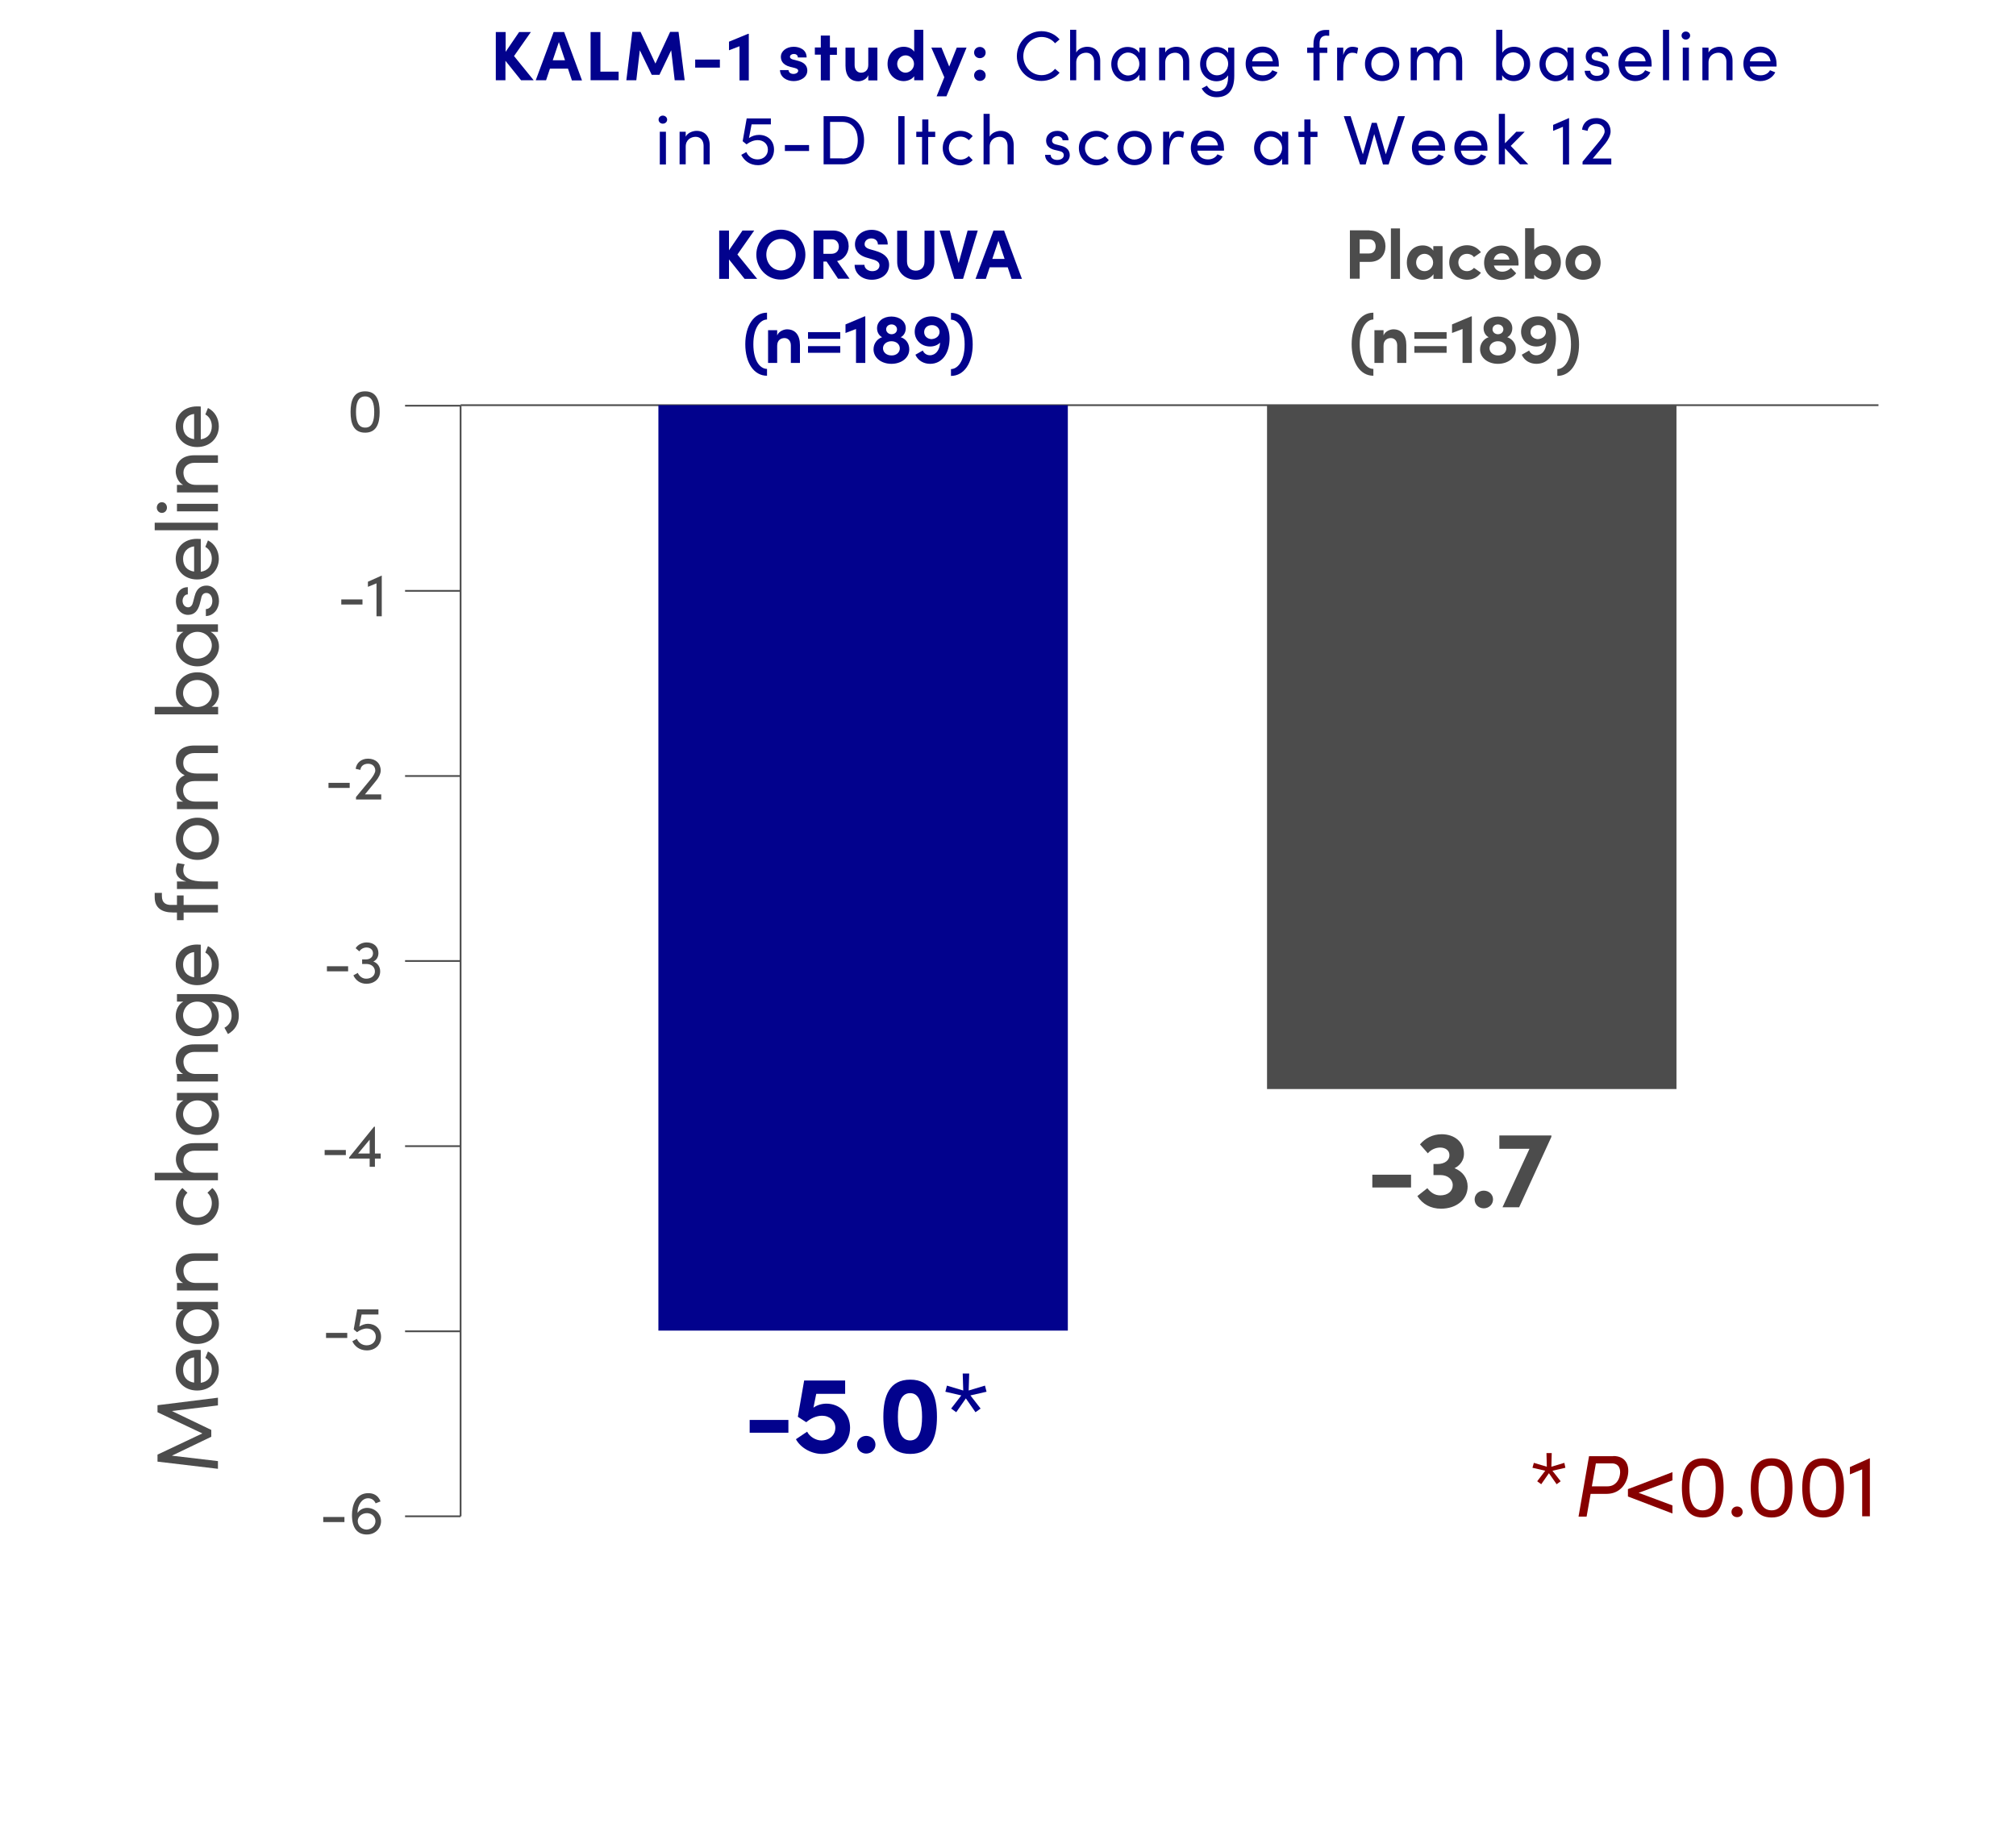 <svg xmlns="http://www.w3.org/2000/svg" xmlns:xlink="http://www.w3.org/1999/xlink" x="0px" y="0px" viewBox="0 0 1150.7 1040.6" style="enable-background:new 0 0 1150.7 1040.6;" xml:space="preserve"><style type="text/css">	.st0{fill:#02028D;}	.st1{fill:#4C4C4C;}	.st2{fill:none;stroke:#4C4C4C;}	.st3{fill:#870000;}</style><g id="Calque_1">	<g>		<path class="st0" d="M304.6,45.8h-7.2l-8.9-11.1v11.1H283V18.3h5.6v11.3l7.7-11.3h6.7L293.4,32L304.6,45.8z"></path>		<path class="st0" d="M326.4,45.8l-2.2-6.6h-10.3l-2.2,6.6h-5.9L316,18.3h6l10.2,27.6H326.4z M315.5,34.4h7L319,24L315.5,34.4z"></path>		<path class="st0" d="M342.7,40.9h10.4v4.9h-16V18.3h5.6V40.9z"></path>		<path class="st0" d="M390.8,45.8h-5.7l-2-17.1l-6.7,14H372l-6.8-14l-2,17.1h-5.7l3.4-27.6h4.7l8.5,18.1l8.4-18.1h4.8L390.8,45.8z"></path>		<path class="st0" d="M396.8,38.6V34h14.1v4.6H396.8z"></path>		<path class="st0" d="M427,19.3h0.4v26.6h-5.3V26.4l-6,2.3v-4.9L427,19.3z"></path>		<path class="st0" d="M445.2,40h4.9c0,1.1,0.9,2.2,2.8,2.2c1.5,0,2.7-0.8,2.7-1.8c0-0.8-0.6-1.2-2-1.6l-2.5-0.6   c-4.8-1.3-5.4-4-5.4-5.9c0-2.9,3-5.6,7.3-5.6c3.4,0,7.4,1.6,7.4,6.1h-5c0-1.3-1-2-2.3-2c-1.2,0-2.2,0.7-2.2,1.6   c0,0.9,0.8,1.3,1.8,1.6l3.1,0.8c4.5,1.2,5,4,5,5.5c0,3.9-4,6-7.8,6C449.1,46.3,445.3,44.1,445.2,40z"></path>		<path class="st0" d="M477.7,27.2v4.1h-4v14.6h-5.2V31.2h-3.4v-4.1h3.4v-6.8h5.2v6.8H477.7z"></path>		<path class="st0" d="M495.6,27.2h5.2v18.7h-5.2v-3c-0.8,2.4-3.8,3.5-5.6,3.5c-4.9,0-7.4-3.3-7.4-8.9V27.2h5.2v10   c0,2.9,1.8,4.3,3.6,4.3c1.9,0,4.2-1,4.2-4.4V27.2z"></path>		<path class="st0" d="M521.8,17h5.2v28.8h-5.2v-2.3c-1.3,1.9-3.9,2.8-6,2.8c-4.8,0-9.2-3.8-9.2-9.8s4.4-9.8,9.2-9.8   c2.2,0,4.7,0.8,6,2.8V17z M521.7,36.5c0-2.9-2.4-4.9-4.8-4.9c-2.6,0-4.8,2.2-4.8,4.9c0,2.7,2.2,5,4.8,5   C519.4,41.4,521.7,39.3,521.7,36.5z"></path>		<path class="st0" d="M546.1,27.2h5.6L540.2,55h-5.6l4.4-10.9l-7.4-16.9h5.8l4.4,10.8L546.1,27.2z"></path>		<path class="st0" d="M556,30c0-1.9,1.5-3.2,3.3-3.2c1.8,0,3.3,1.4,3.3,3.2c0,1.9-1.5,3.2-3.3,3.2C557.5,33.2,556,31.9,556,30z    M556,43c0-1.8,1.5-3.2,3.3-3.2c1.8,0,3.3,1.4,3.3,3.2c0,1.9-1.5,3.2-3.3,3.2C557.5,46.2,556,44.8,556,43z"></path>		<path class="st0" d="M580.4,32.1c0-7.8,6.2-14.3,14-14.3c4.2,0,7.9,1.8,10.4,4.7l-2.6,2.2c-1.8-2.2-4.6-3.6-7.7-3.6   c-5.8,0-10.4,5-10.4,11c0,5.9,4.6,10.8,10.4,10.8c3.1,0,5.9-1.4,7.7-3.6l2.6,2.2c-2.4,2.9-6.1,4.7-10.4,4.7   C586.6,46.3,580.4,39.9,580.4,32.1z"></path>		<path class="st0" d="M628,35v10.8h-3.5V35.2c0-3.1-1.9-5.1-4.5-5.1s-5.7,1.6-5.7,5.6v10.1h-3.5V17h3.5v13c1.1-2.3,4.2-3.3,6.2-3.3   C625.2,26.7,628.1,29.8,628,35z"></path>		<path class="st0" d="M650.3,27.2h3.5v18.7h-3.5v-3.3c-1.2,2.2-3.8,3.8-6.8,3.8c-4.9,0-9.2-4.1-9.2-9.8c0-5.5,4-9.8,9.3-9.8   c2.8,0,5.4,1.2,6.7,3.4V27.2z M650.3,36.5c0-3.8-3.2-6.5-6.4-6.5c-3.4,0-6.1,3-6.1,6.5c0,3.6,2.7,6.6,6.2,6.6   C647.3,43,650.3,40.3,650.3,36.5z"></path>		<path class="st0" d="M678.8,35v10.8h-3.5V35.2c0-3.1-1.9-5.1-4.5-5.1s-5.7,1.6-5.7,5.6v10.1h-3.5V27.2h3.5V30   c1.1-2.3,4.2-3.3,6.2-3.3C675.9,26.7,678.8,29.8,678.8,35z"></path>		<path class="st0" d="M701,27.2h3.5v16.1c0,8.8-4,12.2-10.2,12.2c-3.4,0-6.6-1.7-8.4-5l3-1.6c1.2,2.1,3.4,3.3,5.4,3.3   c4.1,0,6.7-2.3,6.7-8.6v-0.6c-1.2,2.1-4,3.4-6.6,3.4c-5.1,0-9.4-4-9.4-9.8c0-5.9,4.2-9.8,9.3-9.8c2.8,0,5.4,1.2,6.7,3.4V27.2z    M701,36.4c0-4-3.3-6.5-6.4-6.5c-3.4,0-6.1,2.7-6.1,6.5c0,3.7,2.7,6.6,6.1,6.6C698,43,701,40.4,701,36.4z"></path>		<path class="st0" d="M729.9,38h-15.2c0.5,3.3,2.9,5,6.1,5c2.3,0,4.4-1,5.4-2.9l3,1.2c-1.6,3.2-5,5-8.6,5c-5.3,0-9.6-4-9.6-9.9   s4.3-9.8,9.6-9.8c5.3,0,9.3,3.8,9.3,9.8C730,37,729.9,37.5,729.9,38z M726.5,35c-0.4-3.2-2.7-5-5.8-5c-3.2,0-5.4,1.7-6,5H726.5z"></path>		<path class="st0" d="M757.4,20.3c-3.3,0-4.2,2-4.2,4.5v2.4h4.4v3h-4.4v15.7h-3.5V30.2h-3.6v-3h3.6v-1.9c0-4.9,2-8.2,7-8.2h2v3.3   H757.4z"></path>		<path class="st0" d="M775.2,27.4l-0.6,3.3c-1-0.5-2-0.6-2.7-0.6c-3.7,0-5.2,4-5.2,9v6.8h-3.5V27.2h3.5v4.2c1-3.3,2.8-4.7,5.2-4.7   C773.2,26.7,774.6,27,775.2,27.4z"></path>		<path class="st0" d="M779.1,36.5c0-5.9,4.4-9.8,9.8-9.8c5.3,0,9.8,3.9,9.8,9.8s-4.5,9.8-9.8,9.8C783.5,46.3,779.1,42.4,779.1,36.5   z M795.2,36.5c0-3.8-2.9-6.5-6.3-6.5c-3.4,0-6.2,2.7-6.2,6.5c0,3.9,2.8,6.6,6.2,6.6C792.3,43,795.2,40.4,795.2,36.5z"></path>		<path class="st0" d="M834.6,35v10.8h-3.5V35.2c0-3.1-1.7-5.2-4.4-5.2c-3.3,0-5,2.3-5,6.4v9.4h-3.5V35.2c0-3.2-1.7-5.2-4.2-5.2   c-2.6,0-5.3,1.7-5.3,5.7v10.1h-3.5V27.2h3.5V30c0.9-2,3.4-3.4,6-3.4c2.7,0,5.1,1.4,6.2,4c1.7-3.4,4.6-4,6.5-4   C832,26.7,834.6,29.8,834.6,35z"></path>		<path class="st0" d="M873.4,36.5c0,5.9-4.2,9.8-9.4,9.8c-2.7,0-5.4-1.3-6.6-3.4v2.9H854V17h3.5v13.1c1.2-2.2,3.9-3.4,6.7-3.4   C869.2,26.7,873.4,30.6,873.4,36.5z M869.9,36.4c0-3.8-2.7-6.5-6.2-6.5c-3,0-6.3,2.4-6.3,6.5c0,4,3,6.6,6.3,6.6   C867.2,43,869.9,40.2,869.9,36.4z"></path>		<path class="st0" d="M894.7,27.2h3.5v18.7h-3.5v-3.3c-1.2,2.2-3.8,3.8-6.8,3.8c-4.9,0-9.2-4.1-9.2-9.8c0-5.5,4-9.8,9.3-9.8   c2.8,0,5.4,1.2,6.7,3.4V27.2z M894.7,36.5c0-3.8-3.2-6.5-6.4-6.5c-3.4,0-6.1,3-6.1,6.5c0,3.6,2.7,6.6,6.2,6.6   C891.7,43,894.7,40.3,894.7,36.5z"></path>		<path class="st0" d="M904.5,40.4h3.2c0,1.6,1.4,2.9,3.7,2.9c2.4,0,3.8-1.2,3.8-2.7c0-1.4-1.1-2.1-2.6-2.4l-2.6-0.6   c-3.1-0.8-4.9-2.4-4.9-5.4c0-3.1,2.6-5.5,6.4-5.5c3.2,0,6.4,1.7,6.4,5.4h-3.4c0-1.4-1.5-2.4-3-2.4c-1.8,0-3,1.2-3,2.6   c0,1.3,1.2,2,2.4,2.2l2.8,0.7c3.9,1,4.9,3.3,4.9,5.4c0,3.5-3.4,5.7-7.2,5.7C908.1,46.3,904.7,44.2,904.5,40.4z"></path>		<path class="st0" d="M942.7,38h-15.2c0.5,3.3,2.9,5,6.1,5c2.3,0,4.4-1,5.4-2.9l3,1.2c-1.6,3.2-5,5-8.6,5c-5.3,0-9.6-4-9.6-9.9   s4.3-9.8,9.6-9.8c5.3,0,9.3,3.8,9.3,9.8C942.8,37,942.7,37.5,942.7,38z M939.3,35c-0.4-3.2-2.7-5-5.8-5c-3.2,0-5.4,1.7-6,5H939.3z   "></path>		<path class="st0" d="M949.2,45.8V17h3.5v28.8H949.2z"></path>		<path class="st0" d="M959.8,20.3c0-1.3,1.1-2.3,2.4-2.3c1.4,0,2.5,1,2.5,2.3c0,1.3-1.1,2.3-2.5,2.3   C960.9,22.6,959.8,21.6,959.8,20.3z M960.5,45.8V27.2h3.5v18.7H960.5z"></path>		<path class="st0" d="M988.9,35v10.8h-3.5V35.2c0-3.1-1.9-5.1-4.5-5.1s-5.7,1.6-5.7,5.6v10.1h-3.5V27.2h3.5V30   c1.1-2.3,4.2-3.3,6.2-3.3C986,26.7,989,29.8,988.9,35z"></path>		<path class="st0" d="M1014,38h-15.2c0.5,3.3,2.9,5,6.1,5c2.3,0,4.4-1,5.4-2.9l3,1.2c-1.6,3.2-5,5-8.6,5c-5.3,0-9.6-4-9.6-9.9   s4.3-9.8,9.6-9.8c5.3,0,9.3,3.8,9.3,9.8C1014.1,37,1014,37.5,1014,38z M1010.6,35c-0.4-3.2-2.7-5-5.8-5c-3.2,0-5.4,1.7-6,5H1010.6   z"></path>		<path class="st0" d="M375.9,68.3c0-1.3,1.1-2.3,2.4-2.3c1.4,0,2.5,1,2.5,2.3c0,1.3-1.1,2.3-2.5,2.3   C377,70.6,375.9,69.6,375.9,68.3z M376.6,93.8V75.2h3.5v18.7H376.6z"></path>		<path class="st0" d="M405.1,83v10.8h-3.5V83.2c0-3.1-1.9-5.1-4.5-5.1s-5.7,1.6-5.7,5.6v10.1h-3.5V75.2h3.5V78   c1.1-2.3,4.2-3.3,6.2-3.3C402.2,74.7,405.1,77.8,405.1,83z"></path>		<path class="st0" d="M441.8,85.4c0,5.3-3.9,8.9-9.2,8.9c-4.5,0-7.8-2.5-9.5-5.9l2.9-1.6c1,2.4,3.3,4.2,6.4,4.2   c3.4,0,5.9-2.3,5.9-5.6c0-3.3-2.6-5.4-5.8-5.4c-2.2,0-4.4,0.9-6.4,2.4l-2.2-1.8l2.3-13H440V71h-11l-1.5,7.8   c1.6-1.1,3.6-1.8,5.7-1.8C438.2,77,441.8,80.3,441.8,85.4z"></path>		<path class="st0" d="M448,86.2v-3.4h13.8v3.4H448z"></path>		<path class="st0" d="M480.8,66.3c7.8,0,12.4,6,12.4,13.8c0,7.8-4.6,13.7-12.4,13.7h-10.7V66.3H480.8z M480.8,90.5   c5.8,0,8.8-4.5,8.8-10.4s-3-10.5-8.8-10.5h-7v20.8H480.8z"></path>		<path class="st0" d="M512.7,93.8V66.3h3.6v27.6H512.7z"></path>		<path class="st0" d="M533.8,75.2v3h-4v15.7h-3.5V78.2H523v-3h3.4v-7h3.5v7H533.8z"></path>		<path class="st0" d="M538.1,84.5c0-5.9,4.7-9.8,10-9.8c2.9,0,5.5,1.2,7.1,3l-2.2,2.3c-1.2-1.2-2.8-2-4.8-2c-3.7,0-6.6,2.7-6.6,6.5   c0,3.8,3,6.6,6.6,6.6c2,0,3.6-0.8,4.8-2l2.2,2.3c-1.6,1.8-4.2,3-7.1,3C542.8,94.3,538.1,90.4,538.1,84.5z"></path>		<path class="st0" d="M578.6,83v10.8h-3.5V83.2c0-3.1-1.9-5.1-4.5-5.1s-5.7,1.6-5.7,5.6v10.1h-3.5V65h3.5v13   c1.1-2.3,4.2-3.3,6.2-3.3C575.7,74.7,578.6,77.8,578.6,83z"></path>		<path class="st0" d="M596.5,88.4h3.2c0,1.6,1.4,2.9,3.7,2.9c2.4,0,3.8-1.2,3.8-2.7c0-1.4-1.1-2.1-2.6-2.4l-2.6-0.6   c-3.1-0.8-4.9-2.4-4.9-5.4c0-3.1,2.6-5.5,6.4-5.5c3.2,0,6.4,1.7,6.4,5.4h-3.4c0-1.4-1.5-2.4-3-2.4c-1.8,0-3,1.2-3,2.6   c0,1.3,1.2,2,2.4,2.2l2.8,0.7c3.9,1,4.9,3.3,4.9,5.4c0,3.5-3.4,5.7-7.2,5.7C600.1,94.3,596.6,92.2,596.5,88.4z"></path>		<path class="st0" d="M615.8,84.5c0-5.9,4.7-9.8,10-9.8c2.9,0,5.5,1.2,7.1,3l-2.2,2.3c-1.2-1.2-2.8-2-4.8-2c-3.7,0-6.6,2.7-6.6,6.5   c0,3.8,3,6.6,6.6,6.6c2,0,3.6-0.8,4.8-2l2.2,2.3c-1.6,1.8-4.2,3-7.1,3C620.4,94.3,615.8,90.4,615.8,84.5z"></path>		<path class="st0" d="M637.8,84.5c0-5.9,4.4-9.8,9.8-9.8s9.8,3.9,9.8,9.8s-4.5,9.8-9.8,9.8S637.8,90.4,637.8,84.5z M653.8,84.5   c0-3.8-2.9-6.5-6.3-6.5c-3.4,0-6.2,2.7-6.2,6.5c0,3.9,2.8,6.6,6.2,6.6C651,91,653.8,88.4,653.8,84.5z"></path>		<path class="st0" d="M675.9,75.4l-0.6,3.3c-1-0.5-2-0.6-2.7-0.6c-3.7,0-5.2,4-5.2,9v6.8h-3.5V75.2h3.5v4.2c1-3.3,2.8-4.7,5.2-4.7   C674,74.7,675.3,75,675.9,75.4z"></path>		<path class="st0" d="M698.6,86h-15.2c0.5,3.3,2.9,5,6.1,5c2.3,0,4.4-1,5.4-2.9l3,1.2c-1.6,3.2-5,5-8.6,5c-5.3,0-9.6-4-9.6-9.9   s4.3-9.8,9.6-9.8c5.3,0,9.3,3.8,9.3,9.8C698.7,85,698.7,85.5,698.6,86z M695.2,83c-0.4-3.2-2.7-5-5.8-5c-3.2,0-5.4,1.7-6,5H695.2z   "></path>		<path class="st0" d="M731.8,75.2h3.5v18.7h-3.5v-3.3c-1.2,2.2-3.8,3.8-6.8,3.8c-4.9,0-9.2-4.1-9.2-9.8c0-5.5,4-9.8,9.3-9.8   c2.8,0,5.4,1.2,6.7,3.4V75.2z M731.8,84.5c0-3.8-3.2-6.5-6.4-6.5c-3.4,0-6.1,3-6.1,6.5c0,3.6,2.7,6.6,6.2,6.6   C728.8,91,731.8,88.3,731.8,84.5z"></path>		<path class="st0" d="M752,75.2v3h-4v15.7h-3.5V78.2h-3.4v-3h3.4v-7h3.5v7H752z"></path>		<path class="st0" d="M798,66.3h3.9l-9.3,27.6h-3.2l-5-17.4l-4.9,17.4h-3.2L767,66.3h3.9l7,21.8l5.1-18h2.8l5.2,18L798,66.3z"></path>		<path class="st0" d="M824.8,86h-15.2c0.5,3.3,2.9,5,6.1,5c2.3,0,4.4-1,5.4-2.9l3,1.2c-1.6,3.2-5,5-8.6,5c-5.3,0-9.6-4-9.6-9.9   s4.3-9.8,9.6-9.8c5.3,0,9.3,3.8,9.3,9.8C824.9,85,824.9,85.5,824.8,86z M821.4,83c-0.4-3.2-2.7-5-5.8-5c-3.2,0-5.4,1.7-6,5H821.4z   "></path>		<path class="st0" d="M849,86h-15.2c0.5,3.3,2.9,5,6.1,5c2.3,0,4.4-1,5.4-2.9l3,1.2c-1.6,3.2-5,5-8.6,5c-5.3,0-9.6-4-9.6-9.9   s4.3-9.8,9.6-9.8c5.3,0,9.3,3.8,9.3,9.8C849,85,849,85.5,849,86z M845.6,83c-0.4-3.2-2.7-5-5.8-5c-3.2,0-5.4,1.7-6,5H845.6z"></path>		<path class="st0" d="M872.3,93.8h-4.7l-8.6-9.1v9.1h-3.5V65h3.5v16.8l6.5-6.6h4.8l-8,8.1L872.3,93.8z"></path>		<path class="st0" d="M895.5,67.4h0.1v26.5h-3.5V72.4l-5.6,2.3v-3.4L895.5,67.4z"></path>		<path class="st0" d="M909.1,90.5h10.6v3.4h-16.4v-1.6l9.8-11.9c1.6-2,2.8-4.1,2.8-5.3c0-2.6-1.9-4.4-4.7-4.4s-4.8,1.6-5,4L903,74   c0.5-4,3.6-6.6,8.1-6.6c4.9,0,8.2,3.1,8.2,7.7c0,2-1.3,4.7-3,6.8L909.1,90.5z"></path>	</g>	<g>		<path class="st0" d="M427.9,817.9v-7.3h22.1v7.3H427.9z"></path>		<path class="st0" d="M485.2,815.1c0,9.1-7.5,14.9-16,14.9c-6,0-12.2-3.4-14.9-8.4l6.4-4.3c1.4,2.9,5,5,8.1,5c4.7,0,8-3,8-7.2   c0-4-3.2-6.9-7.6-6.9c-3.2,0-6.5,1.5-9,3.7l-4.8-3.1l3.6-20.7h23.4v7.6h-16.5l-1.6,7.9c1.9-1.4,4.6-2.3,7.5-2.3   C479.6,801.4,485.2,807.2,485.2,815.1z"></path>		<path class="st0" d="M489.2,824.7c0-2.9,2.4-5,5.2-5c2.9,0,5.3,2.1,5.3,5c0,2.9-2.4,5.1-5.3,5.1   C491.6,829.8,489.2,827.7,489.2,824.7z"></path>		<path class="st0" d="M504.2,808.8c0-11.8,3.4-21.2,15.4-21.2c11.8,0,15.2,9.3,15.2,21.2c0,11.7-3.3,21.2-15.2,21.2   C507.5,830,504.2,820.5,504.2,808.8z M526.3,808.8c0-7.6-1.5-13.5-6.8-13.5c-5.4,0-7,6-7,13.5c0,7.5,1.6,13.5,7,13.5   C524.8,822.3,526.3,816.3,526.3,808.8z"></path>		<path class="st0" d="M563.1,794.5l-9.2,2.1l5.8,7.5l-2.9,2.1l-5.5-7.9l-5.5,7.9l-2.9-2.1l5.8-7.5l-9.1-2.1l0.9-3.5l9.3,2.8   l-0.3-9.7h3.7l-0.3,9.7l9.3-2.8L563.1,794.5z"></path>	</g>	<g>		<path class="st1" d="M783.3,677.9v-7.3h22.1v7.3H783.3z"></path>		<path class="st1" d="M837.7,677.3c0,7.4-6.3,12.7-15.2,12.7c-5.8,0-10.5-2.5-13.5-7.2l5.7-4.5c2,2.6,4.4,4.1,7.4,4.1   c4.3,0,7.1-2.4,7.1-5.8c0-3.4-2.9-5.8-7.1-5.8h-3.9v-6.3h2.3c4.4,0,7-2.4,6.8-5.3c-0.1-2.5-2.3-4.1-5.3-4.1c-2.6,0-5.4,1.3-7,3.3   l-4.5-5.1c2.9-3.4,7.1-5.8,12.4-5.8c7.2,0,12.8,4.4,12.7,11.3c0,3.4-2.1,6.5-5.4,8.1C834.8,668.7,837.7,672.5,837.7,677.3z"></path>		<path class="st1" d="M841.7,684.7c0-2.9,2.4-5,5.2-5c2.9,0,5.3,2.1,5.3,5c0,2.9-2.4,5.1-5.3,5.1   C844.1,689.8,841.7,687.7,841.7,684.7z"></path>		<path class="st1" d="M855.8,648.2h29.7v0.8l-18.4,40.2h-9.5l15.4-33.4h-17.2V648.2z"></path>	</g>	<g>		<path class="st1" d="M200.1,235.2c0-6.5,1.7-11.8,8.3-11.8c6.6,0,8.3,5.3,8.3,11.8c0,6.4-1.7,11.8-8.3,11.8   C201.8,247,200.1,241.7,200.1,235.2z M213.6,235.2c0-4.8-1-8.9-5.2-8.9c-4.2,0-5.2,4.1-5.2,8.9c0,4.8,1,8.9,5.2,8.9   C212.6,244.2,213.6,240,213.6,235.2z"></path>	</g>	<g>		<path class="st1" d="M194.8,345.1v-2.9h12.1v2.9H194.8z"></path>		<path class="st1" d="M217.8,328.6h0.1v23.2h-3V333l-4.9,2v-2.9L217.8,328.6z"></path>	</g>	<g>		<path class="st1" d="M187.5,449.8v-2.9h12.1v2.9H187.5z"></path>		<path class="st1" d="M208.3,453.5h9.3v2.9h-14.4v-1.4l8.6-10.4c1.4-1.8,2.4-3.6,2.4-4.7c0-2.3-1.6-3.9-4.1-3.9s-4.2,1.4-4.4,3.5   l-2.7-0.6c0.5-3.5,3.2-5.8,7.1-5.8c4.3,0,7.2,2.7,7.2,6.8c0,1.8-1.2,4.1-2.7,5.9L208.3,453.5z"></path>	</g>	<g>		<path class="st1" d="M186.6,554.5v-2.9h12.1v2.9H186.6z"></path>		<path class="st1" d="M217,554.5c0,4.2-3.3,7.1-7.9,7.1c-3.3,0-6-1.8-7.4-4.8l2.5-1.4c1,2.1,2.8,3.3,4.8,3.3c2.9,0,5-1.7,5-4.1   c0-2.6-2-4.3-4.9-4.3h-2.4v-2.6h2.2c2.4,0,4-1.4,4-3.5c0-2-1.5-3.3-3.7-3.3c-1.6,0-3.2,0.8-4.1,2.2l-2.1-1.8   c1.2-2,3.7-3.3,6.3-3.3c4,0,6.7,2.4,6.7,6.1c0,2.2-1.1,4-2.9,4.8C215.4,549.7,217,551.8,217,554.5z"></path>	</g>	<g>		<path class="st1" d="M185.3,659.4v-2.9h12.1v2.9H185.3z"></path>		<path class="st1" d="M217.3,658.5v2.9H214v4.7h-3v-4.7h-11.7v-0.7l14.2-17.5h0.5v15.3H217.3z M204.4,658.5h6.6v-7.9L204.4,658.5z"></path>	</g>	<g>		<path class="st1" d="M186.1,763.8v-2.9h12.1v2.9H186.1z"></path>		<path class="st1" d="M217.5,763.1c0,4.7-3.4,7.8-8.1,7.8c-4,0-6.9-2.2-8.3-5.2l2.6-1.4c0.9,2.1,2.9,3.7,5.6,3.7c3,0,5.2-2,5.2-4.9   c0-2.9-2.3-4.7-5.1-4.7c-1.9,0-3.9,0.8-5.6,2.1l-1.9-1.6l2-11.4H216v2.9h-9.6l-1.3,6.9c1.4-0.9,3.2-1.6,5-1.6   C214.4,755.8,217.5,758.7,217.5,763.1z"></path>	</g>	<g>		<path class="st1" d="M124.4,797.9v4.4l-26.3,3.2l22.5,10.8v3.9L98.1,831l26.3,3.1v4.4l-34.5-4.1v-4l25.6-12.1l-25.6-12.1v-4   L124.4,797.9z"></path>		<path class="st1" d="M114.6,770.7v18.7c4.2-0.6,6.3-3.6,6.3-7.5c0-2.8-1.3-5.4-3.7-6.7l1.5-3.7c4,2,6.2,6.1,6.2,10.5   c0,6.6-5,11.8-12.4,11.8s-12.2-5.3-12.2-11.8c0-6.6,4.8-11.4,12.2-11.4C113.3,770.6,113.9,770.6,114.6,770.7z M110.8,774.9   c-4,0.5-6.3,3.4-6.3,7.1c0,3.9,2.1,6.7,6.3,7.3V774.9z"></path>		<path class="st1" d="M101,747.5v-4.3h23.4v4.3h-4.2c2.8,1.5,4.8,4.7,4.8,8.4c0,6-5.2,11.3-12.3,11.3c-6.9,0-12.3-5-12.3-11.5   c0-3.5,1.5-6.7,4.3-8.2H101z M112.7,747.5c-4.8,0-8.2,4-8.2,7.8c0,4.2,3.8,7.5,8.2,7.5c4.5,0,8.2-3.4,8.2-7.6   C120.9,751.2,117.4,747.5,112.7,747.5z"></path>		<path class="st1" d="M110.9,715.5h13.5v4.3h-13.3c-3.9,0-6.4,2.4-6.4,5.6c0,3.2,2,7,7,7h12.7v4.3H101v-4.3h3.5   c-2.8-1.4-4.2-5.1-4.2-7.6C100.4,719,104.3,715.5,110.9,715.5z"></path>		<path class="st1" d="M112.7,699.4c-7.4,0-12.3-5.8-12.3-12.4c0-3.6,1.5-6.8,3.7-8.8l2.9,2.7c-1.5,1.4-2.5,3.5-2.5,5.9   c0,4.5,3.4,8.2,8.2,8.2c4.8,0,8.2-3.6,8.2-8.2c0-2.4-1-4.5-2.5-5.9l2.8-2.7c2.3,2,3.7,5.2,3.7,8.8   C125,693.6,120.1,699.4,112.7,699.4z"></path>		<path class="st1" d="M110.9,652.6h13.5v4.3h-13.3c-3.9,0-6.4,2.4-6.4,5.6c0,3.2,2,7,7,7h12.7v4.3H88.3v-4.3h16.3   c-2.8-1.4-4.2-5.1-4.2-7.6C100.4,656.1,104.3,652.5,110.9,652.6z"></path>		<path class="st1" d="M101,628.2v-4.3h23.4v4.3h-4.2c2.8,1.5,4.8,4.7,4.8,8.4c0,6-5.2,11.3-12.3,11.3c-6.9,0-12.3-5-12.3-11.5   c0-3.5,1.5-6.7,4.3-8.2H101z M112.7,628.2c-4.8,0-8.2,4-8.2,7.8c0,4.2,3.8,7.5,8.2,7.5c4.5,0,8.2-3.4,8.2-7.6   C120.9,631.9,117.4,628.2,112.7,628.2z"></path>		<path class="st1" d="M110.9,596.2h13.5v4.3h-13.3c-3.9,0-6.4,2.4-6.4,5.6c0,3.2,2,7,7,7h12.7v4.3H101v-4.3h3.5   c-2.8-1.4-4.2-5.1-4.2-7.6C100.4,599.7,104.3,596.1,110.9,596.2z"></path>		<path class="st1" d="M101,571.8v-4.3h20.1c11,0,15.2,4.9,15.2,12.5c0,4.2-2.1,8.1-6.2,10.3l-2-3.6c2.7-1.4,4.1-4.1,4.1-6.7   c0-5.1-2.9-8.2-10.8-8.2h-0.7c2.7,1.5,4.2,4.9,4.2,8.2c0,6.3-5,11.5-12.3,11.5c-7.4,0-12.3-5.2-12.3-11.5c0-3.5,1.6-6.7,4.3-8.2   H101z M112.6,571.8c-5,0-8.1,4-8.1,7.8c0,4.2,3.4,7.5,8.1,7.5c4.7,0,8.3-3.4,8.3-7.5C120.9,575.5,117.6,571.8,112.6,571.8z"></path>		<path class="st1" d="M114.6,539.3v18.7c4.2-0.6,6.3-3.6,6.3-7.5c0-2.8-1.3-5.4-3.7-6.7l1.5-3.7c4,2,6.2,6.1,6.2,10.5   c0,6.6-5,11.8-12.4,11.8s-12.2-5.3-12.2-11.8c0-6.6,4.8-11.4,12.2-11.4C113.3,539.2,113.9,539.3,114.6,539.3z M110.8,543.5   c-4,0.5-6.3,3.4-6.3,7.1c0,3.9,2.1,6.7,6.3,7.3V543.5z"></path>		<path class="st1" d="M92.4,511.5c0,4.1,2.5,5.2,5.6,5.1h3v-5.4h3.8v5.4h19.6v4.3h-19.6v4.4H101v-4.4h-2.4   c-6.1,0-10.3-2.5-10.3-8.7v-2.5h4.1V511.5z"></path>		<path class="st1" d="M101.3,492.7l4.1,0.7c-0.6,1.2-0.8,2.5-0.8,3.4c0,4.6,5,6.4,11.2,6.4h8.6v4.3H101v-4.3h5.3   c-4.1-1.2-5.9-3.4-5.9-6.5C100.4,495.1,100.9,493.4,101.3,492.7z"></path>		<path class="st1" d="M112.7,490.9c-7.4,0-12.3-5.5-12.3-12s4.9-12.1,12.3-12.1s12.3,5.5,12.3,12.1S120.1,490.9,112.7,490.9z    M112.7,471.1c-4.8,0-8.2,3.5-8.2,7.8c0,4.2,3.4,7.7,8.2,7.7c4.9,0,8.2-3.5,8.2-7.7C120.9,474.7,117.5,471.1,112.7,471.1z"></path>		<path class="st1" d="M110.9,425.6h13.5v4.3h-13.3c-3.9,0-6.5,2.1-6.5,5.5c-0.1,4.1,2.8,6.2,8,6.2h11.7v4.3h-13.3   c-4,0-6.5,2.1-6.5,5.2c0,3.3,2.1,6.5,7.1,6.5h12.7v4.3H101v-4.3h3.6c-2.6-1.1-4.2-4.1-4.2-7.4c0-3.4,1.8-6.3,5-7.6   c-4.2-2.1-5-5.7-5-8C100.4,428.7,104.3,425.6,110.9,425.6z"></path>		<path class="st1" d="M112.7,383.8c7.4,0,12.3,5.2,12.3,11.5c0,3.3-1.6,6.7-4.2,8.2h3.7v4.3H88.3v-4.3h16.4   c-2.8-1.5-4.3-4.8-4.3-8.2C100.4,389,105.3,383.8,112.7,383.8z M112.6,388.2c-4.7,0-8.1,3.4-8.1,7.6c0,3.7,3.1,7.8,8.1,7.8   c5,0,8.3-3.7,8.3-7.8C120.9,391.5,117.3,388.2,112.6,388.2z"></path>		<path class="st1" d="M101,360.7v-4.3h23.4v4.3h-4.2c2.8,1.5,4.8,4.7,4.8,8.4c0,6-5.2,11.3-12.3,11.3c-6.9,0-12.3-5-12.3-11.5   c0-3.5,1.5-6.7,4.3-8.2H101z M112.7,360.7c-4.8,0-8.2,4-8.2,7.8c0,4.2,3.8,7.5,8.2,7.5c4.5,0,8.2-3.4,8.2-7.6   C120.9,364.4,117.4,360.7,112.7,360.7z"></path>		<path class="st1" d="M117.5,351.7v-4c2,0,3.7-1.8,3.7-4.6c0-2.9-1.5-4.6-3.4-4.6c-1.8,0-2.7,1.3-3,3.2l-0.8,3.2   c-1.1,3.8-3,6.1-6.7,6.1c-3.8,0-6.9-3.3-6.9-7.9c0-3.9,2.1-7.9,6.8-7.9v4.1c-1.8,0-3,1.9-3,3.7c0,2.2,1.5,3.7,3.2,3.7   c1.6,0,2.5-1.5,2.8-3l0.9-3.4c1.2-4.8,4.1-6,6.8-6c4.4,0,7.1,4.1,7.1,8.9C125,347.2,122.3,351.5,117.5,351.7z"></path>		<path class="st1" d="M114.6,307.7v18.7c4.2-0.6,6.3-3.6,6.3-7.5c0-2.8-1.3-5.4-3.7-6.7l1.5-3.7c4,2,6.2,6.1,6.2,10.5   c0,6.6-5,11.8-12.4,11.8s-12.2-5.3-12.2-11.8c0-6.6,4.8-11.4,12.2-11.4C113.3,307.6,113.9,307.7,114.6,307.7z M110.8,311.9   c-4,0.5-6.3,3.4-6.3,7.1c0,3.9,2.1,6.7,6.3,7.3V311.9z"></path>		<path class="st1" d="M124.4,302.7H88.3v-4.3h36.1V302.7z"></path>		<path class="st1" d="M92.4,292.8c-1.7,0-2.9-1.4-2.9-3c0-1.7,1.2-3.1,2.9-3.1s2.9,1.4,2.9,3.1C95.3,291.4,94.1,292.8,92.4,292.8z    M124.4,291.9H101v-4.3h23.4V291.9z"></path>		<path class="st1" d="M110.9,259.9h13.5v4.3h-13.3c-3.9,0-6.4,2.4-6.4,5.6c0,3.2,2,7,7,7h12.7v4.3H101v-4.3h3.5   c-2.8-1.4-4.2-5.1-4.2-7.6C100.4,263.5,104.3,259.9,110.9,259.9z"></path>		<path class="st1" d="M114.6,232.1v18.7c4.2-0.6,6.3-3.6,6.3-7.5c0-2.8-1.3-5.4-3.7-6.7l1.5-3.7c4,2,6.2,6.1,6.2,10.5   c0,6.6-5,11.8-12.4,11.8s-12.2-5.3-12.2-11.8c0-6.6,4.8-11.4,12.2-11.4C113.3,232,113.9,232,114.6,232.1z M110.8,236.3   c-4,0.5-6.3,3.4-6.3,7.1c0,3.9,2.1,6.7,6.3,7.3V236.3z"></path>	</g>	<g>		<path class="st1" d="M184.5,868.9V866h12.1v2.9H184.5z"></path>		<path class="st1" d="M217.5,868.4c0,3.9-3.1,7.6-8.1,7.6c-5.6,0-8.5-3.9-8.5-11.1c0-5.4,2.1-12.5,9.3-12.5c2.6,0,5.5,0.9,7,4.7   l-2.8,1.1c-0.9-2.1-2.6-2.9-4.3-2.9c-3.5,0-6.2,4-6,8.4c1-1.6,3-2.9,5.5-2.9C214.3,860.9,217.5,864.5,217.5,868.4z M214.3,868.4   c0-2.6-2-4.5-4.8-4.6c-2.8,0-5.2,1.8-5.3,4.4c0,2.8,2.2,4.9,5,5C212.1,873.1,214.3,871,214.3,868.4z"></path>	</g>	<g>		<path class="st0" d="M432.2,159.2H425l-8.9-11.1v11.1h-5.6v-27.6h5.6v11.3l7.7-11.3h6.7l-9.6,13.7L432.2,159.2z"></path>		<path class="st0" d="M431.7,145.4c0-7.8,6.2-14.3,14-14.3c7.8,0,14,6.4,14,14.3c0,7.8-6.2,14.2-14,14.2   C437.9,159.7,431.7,153.2,431.7,145.4z M454.2,145.4c0-5-3.5-9-8.4-9c-5,0-8.4,4.1-8.4,9s3.5,9,8.4,9   C450.6,154.4,454.2,150.4,454.2,145.4z"></path>		<path class="st0" d="M478.4,159.2l-6.6-9.9H470v9.9h-5.6v-27.6h11c6.3,0,9,4.5,9,9c0,3.9-2.8,7.8-6.6,8.4l7.1,10.1H478.4z    M470,136.6v8.3h4.4c3.1,0,4.4-1.9,4.4-4.1c0-2.2-1.4-4.2-4-4.2H470z"></path>		<path class="st0" d="M487.8,151.2h5.6c0,2,2,3.6,4.5,3.6c2.5,0,4.1-1.4,4.1-3.3c0-1.5-1.1-2.6-3.5-3.3l-3.4-1   c-6-1.6-7.1-5.2-7.1-7.7c0-4.9,4.2-8.3,9.5-8.3c5.2,0,9.2,3.2,9.2,8.4h-5.6c0-2-1.4-3.5-3.8-3.5c-2.2,0-3.8,1.4-3.8,3.3   c0,0.7,0.2,2.1,3.1,2.9l3.1,0.9c4.2,1.2,7.8,3.4,7.8,8c0,5.5-4.7,8.5-9.9,8.5C491.9,159.7,487.8,156,487.8,151.2z"></path>		<path class="st0" d="M512.1,149.5v-17.8h5.6v17.5c0,3.8,2.4,5.3,5,5.3c2.6,0,5-1.5,5-5.3v-17.5h5.6v17.8c0,6.3-4.9,10.2-10.6,10.2   C517,159.7,512.1,155.8,512.1,149.5z"></path>		<path class="st0" d="M552.3,131.6h5.8l-8.4,27.6h-5l-8.4-27.6h5.8l5.1,18.6L552.3,131.6z"></path>		<path class="st0" d="M577.4,159.2l-2.2-6.6h-10.3l-2.2,6.6h-5.9l10.3-27.6h6l10.2,27.6H577.4z M566.4,147.8h7l-3.5-10.4   L566.4,147.8z"></path>		<path class="st0" d="M437.8,214.5c-7.5,0-12.4-7.4-12.4-18c0-10.5,4.9-18,12.4-18v3.9c-3.5,0-7.8,4.2-7.8,14.1   c0,10,4.2,14.1,7.8,14.1V214.5z"></path>		<path class="st0" d="M456.6,197v10.2h-5.2v-10c0-2.9-1.8-4.2-3.6-4.2c-1.9,0-4.2,1-4.2,4.4v9.8h-5.2v-18.7h5.2v3   c0.9-2.4,3.8-3.5,5.6-3.5C454,188,456.6,191.4,456.6,197z"></path>		<path class="st0" d="M461.2,193.4v-3.8h18.4v3.8H461.2z M461.2,201.4v-3.8h18.4v3.8H461.2z"></path>		<path class="st0" d="M493.5,180.6h0.4v26.6h-5.3v-19.4l-6,2.3v-4.9L493.5,180.6z"></path>		<path class="st0" d="M519,199.4c0,4.9-4.5,8.3-10.2,8.3c-5.7,0-10.2-3.4-10.2-8.3c0-3.3,2.1-6,4.9-6.9c-1.6-0.8-2.9-2.7-2.9-5.1   c0-4,3.6-6.7,8.2-6.7c4.6,0,8.2,2.7,8.2,6.7c0,2.4-1.3,4.4-2.9,5.1C517,193.4,519,196,519,199.4z M513.6,198.9   c0-2.4-2-4.1-4.8-4.1c-2.7,0-4.8,1.7-4.8,4s2,4.1,4.8,4.1C511.7,203,513.6,201.1,513.6,198.9z M505.8,188c0,1.5,1.3,2.8,3.1,2.8   s3.1-1.2,3.1-2.8c0-1.5-1.3-2.8-3.1-2.8S505.8,186.4,505.8,188z"></path>		<path class="st0" d="M542,193.2c0,7.8-3.8,14.5-11.1,14.5c-3.4,0-6.8-1.6-8.4-5.2l4.2-2.4c0.8,1.8,2.4,2.7,4.1,2.7   c3.3,0,5.6-3,5.8-7.2c-1.3,1.3-3.2,2.2-5.7,2.2c-5.3,0-8.8-3.9-8.8-8.4c0-5,3.8-8.8,9.7-8.8C538,180.6,542,185.8,542,193.2z    M536.3,189.6c0-2.3-1.8-4-4.4-4c-2.6,0-4.4,1.6-4.4,4c0,2.3,1.8,3.9,4.2,4C534.4,193.4,536.2,191.8,536.3,189.6z"></path>		<path class="st0" d="M542.8,210.7c3.5,0,7.8-4.1,7.8-14.1c0-9.9-4.2-14.1-7.8-14.1v-3.9c7.4,0,12.4,7.5,12.4,18   c0,10.6-4.9,18-12.4,18V210.7z"></path>	</g>	<g>		<defs>			<rect id="SVGID_1_" y="60" width="1150.7" height="990.6"></rect>		</defs>		<clipPath id="SVGID_00000004536592932185034250000001436763885925226159_">			<use xlink:href="#SVGID_1_" style="overflow:visible;"></use>		</clipPath>	</g>	<g>		<path class="st1" d="M781.8,131.6c6.2,0,9,4.5,9,9c0,4.5-2.8,8.9-9,8.9h-5.7v9.6h-5.6v-27.6H781.8z M781.5,144.7   c2.7,0,3.7-2.1,3.7-4c0-2-1-4.1-3.6-4.1h-5.5v8.1H781.5z"></path>		<path class="st1" d="M793.9,159.2v-28.8h5.2v28.8H793.9z"></path>		<path class="st1" d="M818.2,140.5h5.2v18.7h-5.2v-2.7c-1.2,1.9-3.6,3.2-6.2,3.2c-5.2,0-9-4-9-9.8s3.8-9.8,9.1-9.8c2.4,0,4.8,1,6,3   V140.5z M818,149.9c0-2.8-2.3-5-4.9-5c-2.7,0-4.8,2.2-4.8,5c0,2.6,2,4.9,4.8,4.9C815.8,154.8,818,152.6,818,149.9z"></path>		<path class="st1" d="M827.2,149.8c0-5.9,4.8-9.8,10.2-9.8c3.4,0,6.1,1.6,7.9,4l-4,2.8c-0.8-1.2-2.4-1.9-3.9-1.9c-3,0-5,2.2-5,4.9   c0,2.8,2,5,5,5c1.5,0,3-0.7,3.9-1.9l4,2.8c-1.8,2.4-4.5,4-7.9,4C832,159.7,827.2,155.7,827.2,149.8z"></path>		<path class="st1" d="M866.7,151.6h-14c0.6,2.2,2.3,3.5,4.8,3.5c1.9,0,3.8-0.9,4.9-2.2l3,3.1c-1.8,2.4-5,3.8-8.3,3.8   c-5.8,0-10-4-10-9.8c0-6,4.6-9.8,9.9-9.8c5.4,0,9.7,3.8,9.7,9.5C866.8,150.1,866.8,150.7,866.7,151.6z M861.5,148.2   c-0.2-2.2-2-3.6-4.3-3.6c-2.2,0-4,1.1-4.6,3.6H861.5z"></path>		<path class="st1" d="M890.9,149.8c0,6-4.4,9.8-9.2,9.8c-2.1,0-4.7-0.9-6-2.8v2.3h-5.2v-28.8h5.2v12.4c1.3-1.9,3.9-2.7,6-2.7   C886.5,140,890.9,143.8,890.9,149.8z M885.5,149.8c0-2.8-2.2-4.9-4.8-4.9c-2.4,0-4.8,2-4.8,4.9c0,2.8,2.3,5,4.8,5   C883.4,154.8,885.5,152.6,885.5,149.8z"></path>		<path class="st1" d="M893.6,149.9c0-5.9,4.7-9.8,10-9.8s10,3.9,10,9.8c0,5.9-4.7,9.8-10,9.8S893.6,155.8,893.6,149.9z    M908.4,149.9c0-2.9-2.1-5-4.7-5s-4.7,2-4.7,5c0,2.9,2.1,4.9,4.7,4.9S908.4,152.8,908.4,149.9z"></path>		<path class="st1" d="M783.9,214.5c-7.5,0-12.4-7.4-12.4-18c0-10.5,4.9-18,12.4-18v3.9c-3.5,0-7.8,4.2-7.8,14.1   c0,10,4.2,14.1,7.8,14.1V214.5z"></path>		<path class="st1" d="M802.7,197v10.2h-5.2v-10c0-2.9-1.8-4.2-3.6-4.2c-1.9,0-4.2,1-4.2,4.4v9.8h-5.2v-18.7h5.2v3   c0.9-2.4,3.8-3.5,5.6-3.5C800.1,188,802.7,191.4,802.7,197z"></path>		<path class="st1" d="M807.3,193.4v-3.8h18.4v3.8H807.3z M807.3,201.4v-3.8h18.4v3.8H807.3z"></path>		<path class="st1" d="M839.7,180.6h0.4v26.6h-5.3v-19.4l-6,2.3v-4.9L839.7,180.6z"></path>		<path class="st1" d="M865.2,199.4c0,4.9-4.5,8.3-10.2,8.3c-5.7,0-10.2-3.4-10.2-8.3c0-3.3,2.1-6,4.9-6.9c-1.6-0.8-2.9-2.7-2.9-5.1   c0-4,3.6-6.7,8.2-6.7c4.6,0,8.2,2.7,8.2,6.7c0,2.4-1.3,4.4-2.9,5.1C863.1,193.4,865.2,196,865.2,199.4z M859.8,198.9   c0-2.4-2-4.1-4.8-4.1c-2.7,0-4.8,1.7-4.8,4s2,4.1,4.8,4.1C857.9,203,859.8,201.1,859.8,198.9z M851.9,188c0,1.5,1.3,2.8,3.1,2.8   s3.1-1.2,3.1-2.8c0-1.5-1.3-2.8-3.1-2.8S851.9,186.4,851.9,188z"></path>		<path class="st1" d="M888.1,193.2c0,7.8-3.8,14.5-11.1,14.5c-3.4,0-6.8-1.6-8.4-5.2l4.2-2.4c0.8,1.8,2.4,2.7,4.1,2.7   c3.3,0,5.6-3,5.8-7.2c-1.3,1.3-3.2,2.2-5.7,2.2c-5.3,0-8.8-3.9-8.8-8.4c0-5,3.8-8.8,9.7-8.8C884.1,180.6,888.1,185.8,888.1,193.2z    M882.4,189.6c0-2.3-1.8-4-4.4-4c-2.6,0-4.4,1.6-4.4,4c0,2.3,1.8,3.9,4.2,4C880.5,193.4,882.3,191.8,882.4,189.6z"></path>		<path class="st1" d="M888.9,210.7c3.5,0,7.8-4.1,7.8-14.1c0-9.9-4.2-14.1-7.8-14.1v-3.9c7.4,0,12.4,7.5,12.4,18   c0,10.6-4.9,18-12.4,18V210.7z"></path>	</g>	<line class="st2" x1="1072.2" y1="231.3" x2="262.9" y2="231.3"></line>	<g>		<line class="st2" x1="262.9" y1="231.6" x2="262.9" y2="865.6"></line>		<line class="st2" x1="231.2" y1="231.6" x2="262.9" y2="231.6"></line>		<line class="st2" x1="231.2" y1="443" x2="262.9" y2="443"></line>		<line class="st2" x1="231.2" y1="337.3" x2="262.9" y2="337.3"></line>		<line class="st2" x1="231.2" y1="548.6" x2="262.9" y2="548.6"></line>		<line class="st2" x1="231.2" y1="654.3" x2="262.9" y2="654.3"></line>		<line class="st2" x1="231.2" y1="865.6" x2="262.9" y2="865.6"></line>		<path class="st2" d="M262.9,736.3"></path>		<line class="st2" x1="231.2" y1="760" x2="262.9" y2="760"></line>	</g>	<rect x="375.8" y="231.3" class="st0" width="233.7" height="528.3"></rect>	<rect x="723.2" y="231.2" class="st1" width="233.7" height="390.5"></rect>	<g>		<path class="st3" d="M893.5,837.9l-7.4,1.7l4.7,6l-2.3,1.7l-4.4-6.3l-4.4,6.3l-2.3-1.7l4.6-6l-7.3-1.7l0.8-2.8l7.4,2.2l-0.2-7.8h3   l-0.2,7.8l7.4-2.2L893.5,837.9z"></path>		<path class="st3" d="M920.8,831.2c7.3,0,9.3,5.4,8.4,10.8c-0.9,5.5-4.9,10.8-12.2,10.8h-9.1l-2.3,13H901l6-34.5H920.8z M920,835.4   h-9.1l-2.3,13.1h8.9c4.3,0,6.6-3.2,7.1-6.5C925.2,838.7,924.1,835.4,920,835.4z"></path>		<path class="st3" d="M954.6,840.4v4.7l-19.3,7.1l19.3,7.2v4.6l-25.4-9.7v-4.2L954.6,840.4z"></path>		<path class="st3" d="M960,849.4c0-9.3,2.5-16.9,11.9-16.9s11.9,7.6,11.9,16.9c0,9.2-2.5,16.9-11.9,16.9S960,858.6,960,849.4z    M979.3,849.4c0-6.9-1.5-12.7-7.5-12.7s-7.5,5.8-7.5,12.7c0,6.8,1.5,12.8,7.5,12.8S979.3,856.2,979.3,849.4z"></path>		<path class="st3" d="M988.3,863.1c0-1.8,1.5-3.1,3.2-3.1c1.8,0,3.2,1.3,3.2,3.1c0,1.8-1.5,3-3.2,3   C989.8,866.1,988.3,864.9,988.3,863.1z"></path>		<path class="st3" d="M999.3,849.4c0-9.3,2.5-16.9,11.9-16.9s11.9,7.6,11.9,16.9c0,9.2-2.5,16.9-11.9,16.9S999.3,858.6,999.3,849.4   z M1018.7,849.4c0-6.9-1.5-12.7-7.5-12.7s-7.5,5.8-7.5,12.7c0,6.8,1.5,12.8,7.5,12.8S1018.7,856.2,1018.7,849.4z"></path>		<path class="st3" d="M1028.7,849.4c0-9.3,2.5-16.9,11.9-16.9s11.9,7.6,11.9,16.9c0,9.2-2.5,16.9-11.9,16.9   S1028.7,858.6,1028.7,849.4z M1048,849.4c0-6.9-1.5-12.7-7.5-12.7s-7.5,5.8-7.5,12.7c0,6.8,1.5,12.8,7.5,12.8   S1048,856.2,1048,849.4z"></path>		<path class="st3" d="M1067.1,832.5h0.2v33.1h-4.4v-26.8l-7,2.9v-4.2L1067.1,832.5z"></path>	</g></g><g id="GUIDE"></g></svg>